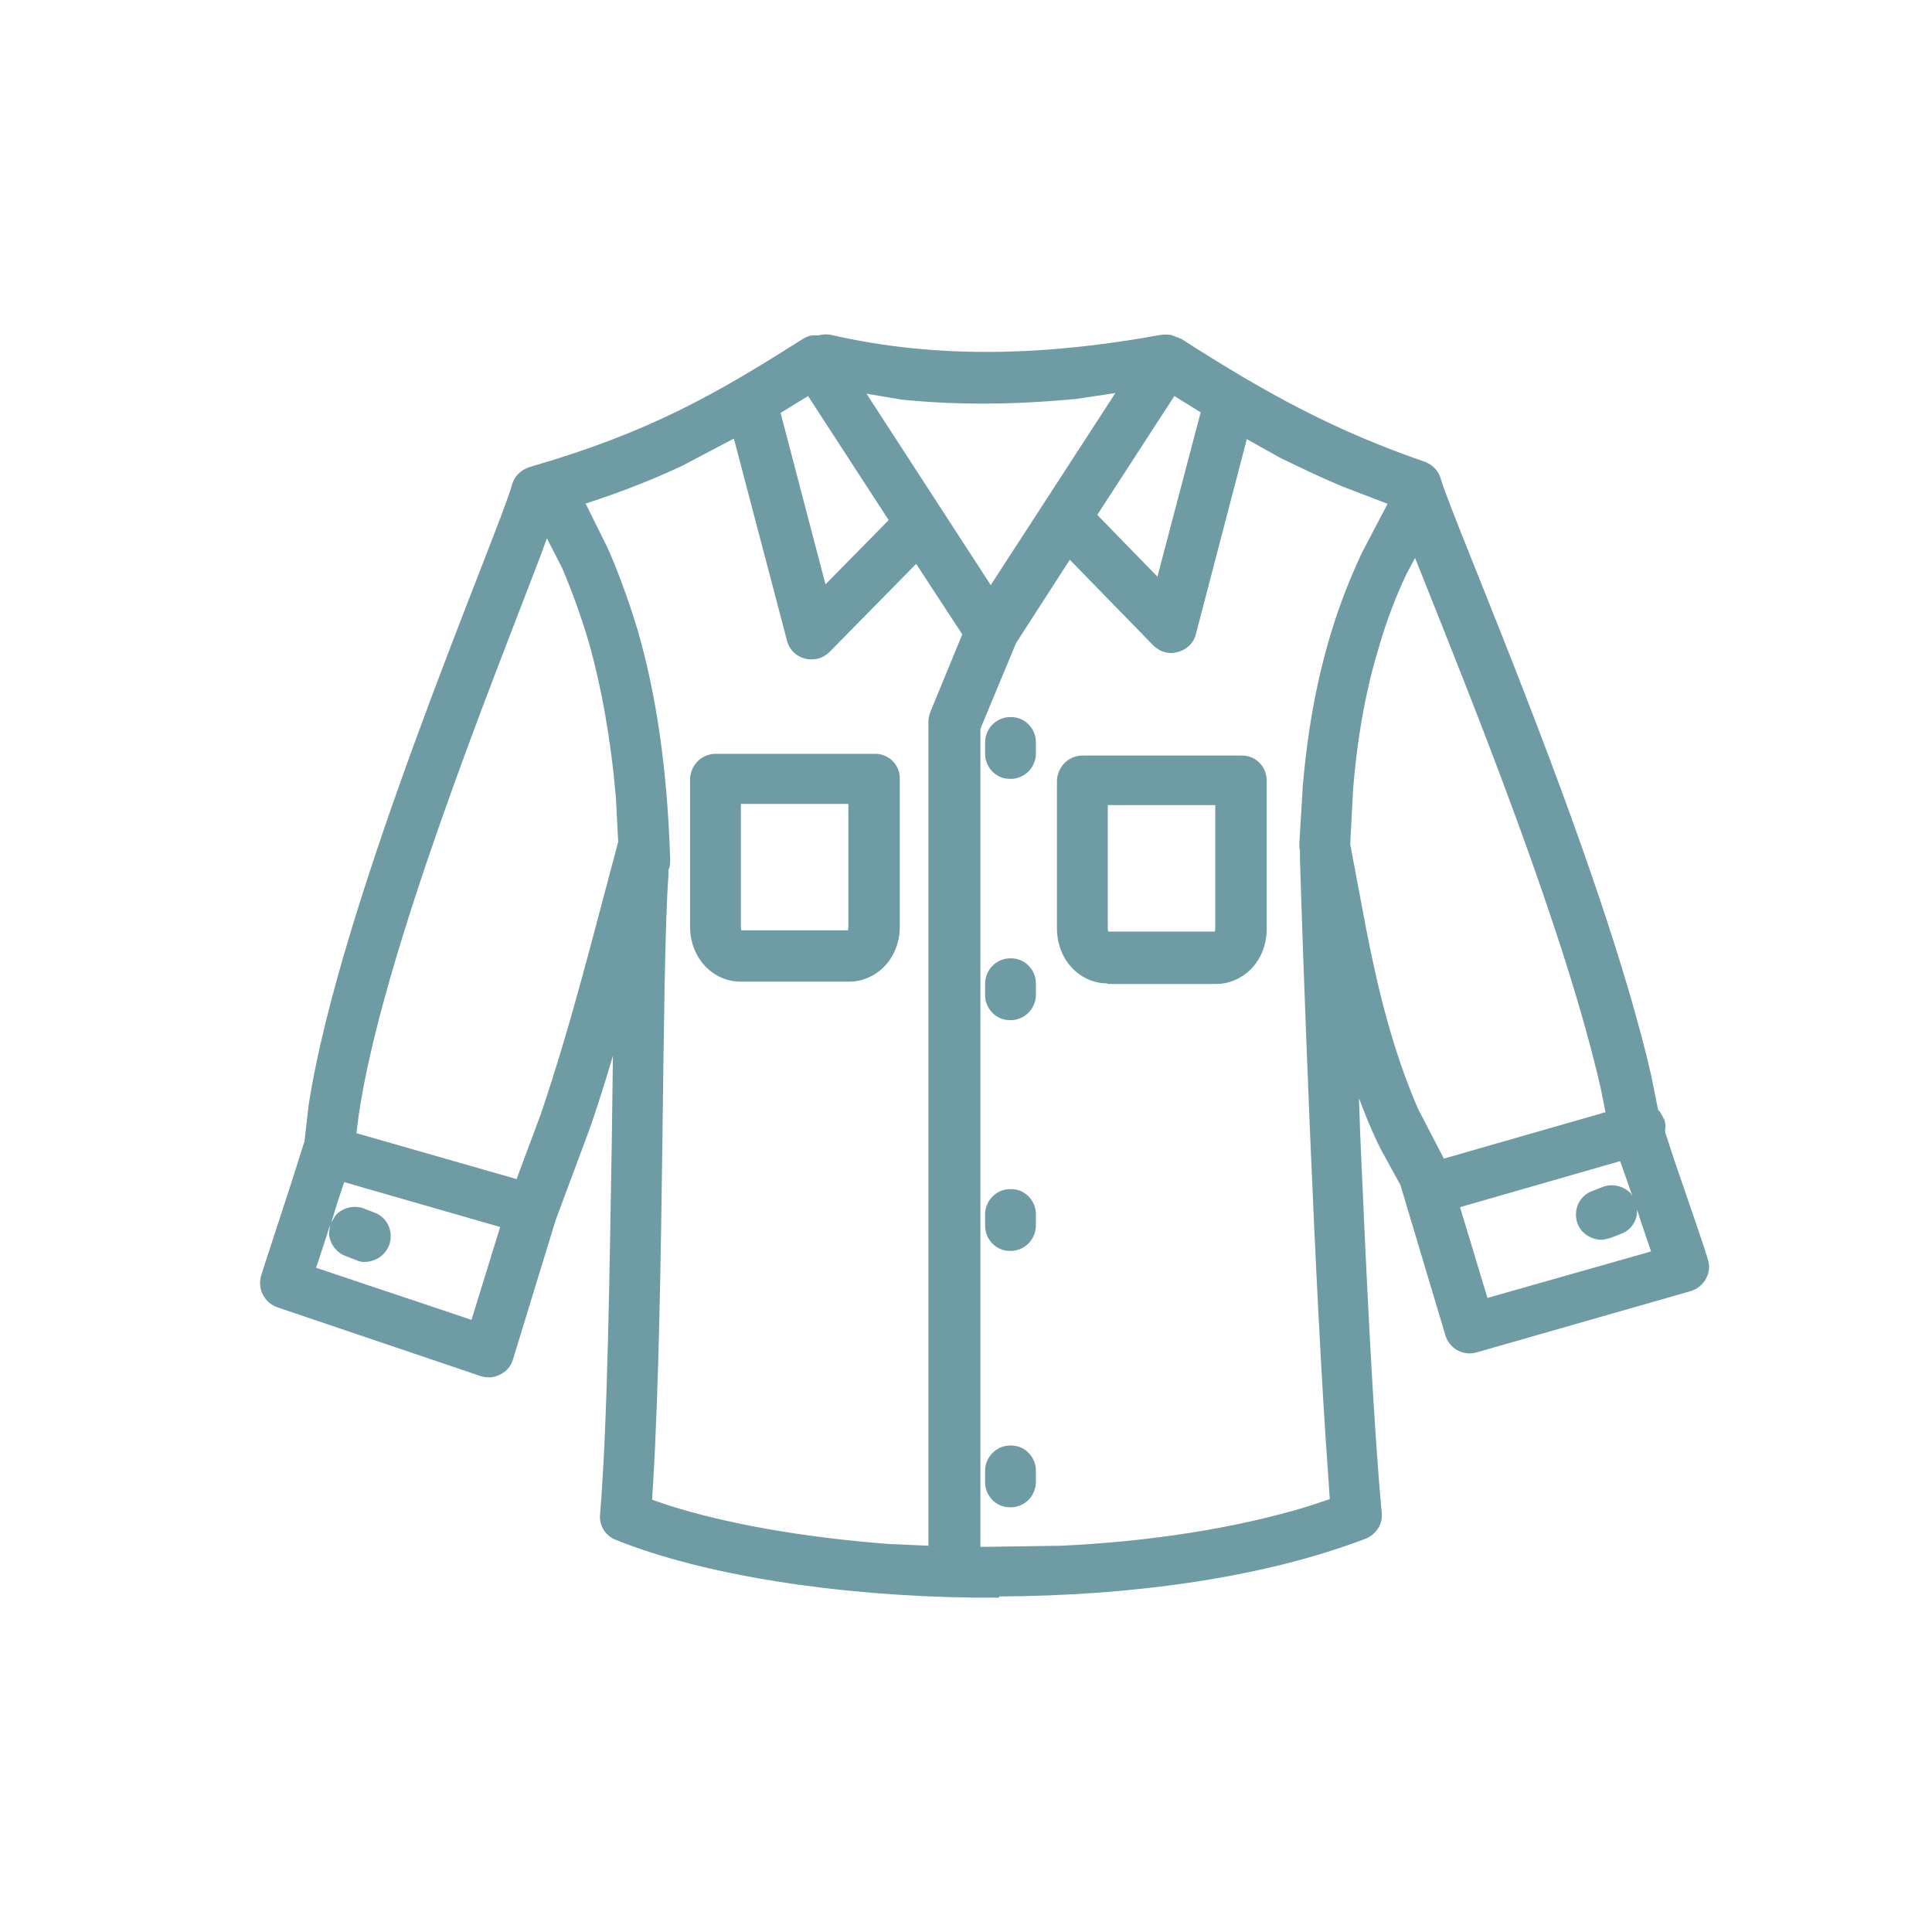 <?xml version="1.0" encoding="UTF-8"?> <svg xmlns="http://www.w3.org/2000/svg" width="52" height="52" viewBox="0 0 52 52" fill="none"><path d="M26.891 43C26.655 43 26.419 43 26.199 43C22.488 42.953 18.919 42.388 16.576 41.447C16.293 41.337 16.12 41.055 16.151 40.757C16.356 38.263 16.403 34.311 16.466 30.735L16.497 28.413L16.466 28.523C16.277 29.151 16.088 29.762 15.868 30.39L14.956 32.837L13.808 36.585C13.73 36.867 13.478 37.04 13.211 37.071C13.117 37.071 13.022 37.071 12.944 37.04L7.472 35.189C7.11 35.064 6.921 34.687 7.031 34.327C7.157 33.919 7.44 33.072 7.817 31.911L8.195 30.719L8.305 29.762C9.154 24.194 13.431 14.329 13.777 13.058C13.84 12.823 14.013 12.651 14.249 12.572C17.456 11.647 19.265 10.612 21.608 9.122C21.686 9.075 21.765 9.043 21.859 9.027H22.032L22.095 9.012C22.189 8.996 22.268 8.996 22.362 9.012C25.287 9.686 28.243 9.561 31.247 9.012C31.341 8.996 31.435 9.012 31.514 9.012L31.592 9.043L31.797 9.122C34.187 10.659 35.995 11.615 38.354 12.431C38.558 12.509 38.715 12.666 38.778 12.886C39.14 14.125 43.103 23.128 44.439 28.931L44.628 29.872L44.675 29.919C44.675 29.919 44.769 30.076 44.801 30.154C44.832 30.248 44.832 30.343 44.816 30.421V30.468L45.084 31.284C45.508 32.523 45.839 33.464 45.964 33.887C46.09 34.248 45.87 34.64 45.508 34.75L39.753 36.397C39.392 36.507 39.014 36.303 38.904 35.942L37.693 31.895L37.159 30.923C37.002 30.609 36.86 30.28 36.734 29.966L36.577 29.558L36.608 30.484C36.766 34.138 36.954 38.185 37.19 40.726C37.222 41.024 37.033 41.306 36.75 41.416C33.967 42.482 30.397 42.953 26.891 42.969V43ZM26.341 41.636L28.558 41.604C30.901 41.494 33.196 41.149 35.178 40.553L35.791 40.349L35.759 39.863C35.382 34.75 35.068 25.7 34.989 23.143V22.877L34.973 22.83V22.767V22.72V22.673L35.068 21.12C35.209 19.505 35.476 18.172 35.838 16.995C36.074 16.211 36.357 15.521 36.656 14.878L37.347 13.56L36.121 13.09C35.555 12.854 35.005 12.588 34.454 12.321L33.558 11.819L32.19 17.058C32.111 17.387 31.828 17.56 31.529 17.576C31.357 17.576 31.184 17.513 31.042 17.372L28.794 15.066L27.347 17.309L26.388 19.614V41.682L26.341 41.636ZM24.988 41.588V19.442C24.988 19.348 25.004 19.269 25.035 19.175L25.9 17.074L24.658 15.176L22.331 17.544C22.189 17.685 22.016 17.748 21.843 17.748C21.545 17.748 21.262 17.56 21.183 17.246L19.752 11.804L18.353 12.541C17.582 12.902 16.749 13.231 15.79 13.545H15.758L16.356 14.752C16.654 15.427 16.922 16.164 17.173 16.995C17.645 18.642 17.96 20.618 18.038 23.143C18.038 23.238 18.038 23.332 17.991 23.41V23.567C17.802 26.123 17.881 34.813 17.582 39.863L17.551 40.365L17.96 40.506C19.579 41.024 21.671 41.385 23.935 41.557L25.004 41.604L24.988 41.588ZM27.174 40.569C26.797 40.569 26.498 40.239 26.514 39.863V39.565C26.529 39.189 26.844 38.891 27.221 38.906C27.599 38.906 27.897 39.236 27.881 39.612V39.91C27.866 40.287 27.551 40.585 27.174 40.569ZM12.692 35.519L13.462 33.025L9.264 31.817L9.091 32.335L8.918 32.899L9.044 32.695C9.233 32.507 9.516 32.429 9.783 32.523L10.066 32.633C10.428 32.758 10.601 33.15 10.475 33.511C10.365 33.793 10.098 33.966 9.799 33.966C9.736 33.966 9.657 33.95 9.594 33.919L9.311 33.809C9.044 33.715 8.871 33.464 8.855 33.197L8.887 32.962L8.745 33.401L8.509 34.123L12.676 35.519H12.692ZM40.021 34.938L44.439 33.683L44.172 32.899L44.062 32.554V32.601C44.062 32.868 43.889 33.119 43.621 33.213L43.338 33.323C43.338 33.323 43.213 33.354 43.134 33.37C42.835 33.37 42.568 33.213 42.458 32.931C42.332 32.57 42.505 32.178 42.867 32.052L43.15 31.942C43.417 31.848 43.7 31.927 43.889 32.115L43.936 32.193L43.794 31.786L43.606 31.252L39.297 32.491L40.036 34.938H40.021ZM27.174 33.668C26.797 33.668 26.498 33.338 26.514 32.962V32.664C26.529 32.288 26.844 31.989 27.221 32.005C27.599 32.005 27.897 32.335 27.881 32.711V33.009C27.866 33.385 27.551 33.683 27.174 33.668ZM13.903 31.739L14.563 29.966C15.381 27.551 15.978 25.12 16.639 22.657L16.576 21.45C16.434 19.834 16.183 18.501 15.868 17.356C15.648 16.603 15.396 15.913 15.129 15.286L14.72 14.486L14.532 15.003C13.258 18.344 10.302 25.653 9.657 29.998L9.594 30.5L13.918 31.739H13.903ZM38.841 31.19L43.213 29.935L43.087 29.308C42.112 25.01 39.612 18.846 38.275 15.489L38.087 15.019L37.866 15.427C37.583 16.023 37.332 16.666 37.127 17.372C36.797 18.438 36.546 19.693 36.42 21.23L36.341 22.72L36.766 24.979C37.096 26.688 37.505 28.319 38.165 29.841L38.857 31.174L38.841 31.19ZM27.174 27.457C26.797 27.457 26.498 27.127 26.514 26.751V26.453C26.529 26.076 26.844 25.779 27.221 25.794C27.599 25.794 27.897 26.123 27.881 26.5V26.798C27.866 27.174 27.551 27.472 27.174 27.457ZM29.8 26.469C29.485 26.469 29.187 26.343 28.982 26.171C28.636 25.888 28.448 25.449 28.448 24.994V21.01C28.463 20.634 28.762 20.336 29.14 20.336H33.401C33.778 20.32 34.093 20.618 34.093 21.01V25.01C34.093 25.465 33.904 25.904 33.558 26.186C33.338 26.359 33.055 26.484 32.74 26.484H29.816L29.8 26.469ZM19.925 26.422C19.611 26.422 19.312 26.296 19.107 26.123C18.762 25.841 18.573 25.402 18.573 24.947V20.963C18.588 20.587 18.887 20.289 19.265 20.289H23.526C23.903 20.273 24.218 20.571 24.218 20.948V24.947C24.218 25.402 24.029 25.841 23.683 26.123C23.463 26.296 23.18 26.422 22.866 26.422H19.941H19.925ZM32.693 25.088C32.693 25.088 32.709 25.026 32.709 24.979V21.669H29.816V24.979C29.816 25.01 29.816 25.041 29.831 25.073H32.693V25.088ZM22.818 25.057C22.818 25.057 22.834 24.994 22.834 24.947V21.638H19.941V24.947C19.941 24.979 19.941 25.01 19.956 25.041H22.818V25.057ZM27.174 20.963C26.797 20.963 26.498 20.634 26.514 20.258V19.959C26.529 19.583 26.844 19.285 27.221 19.301C27.599 19.301 27.897 19.63 27.881 20.007V20.305C27.866 20.681 27.551 20.979 27.174 20.963ZM26.671 15.74L30.02 10.58L28.966 10.737C28.133 10.816 27.3 10.863 26.466 10.863C25.727 10.863 24.988 10.831 24.249 10.753L23.322 10.596L26.671 15.756V15.74ZM22.221 15.725L23.919 13.999L21.749 10.659L21.01 11.114L22.221 15.74V15.725ZM31.152 15.521L32.316 11.098L31.608 10.659L29.533 13.858L31.152 15.521Z" fill="#6F9BA4"></path></svg> 